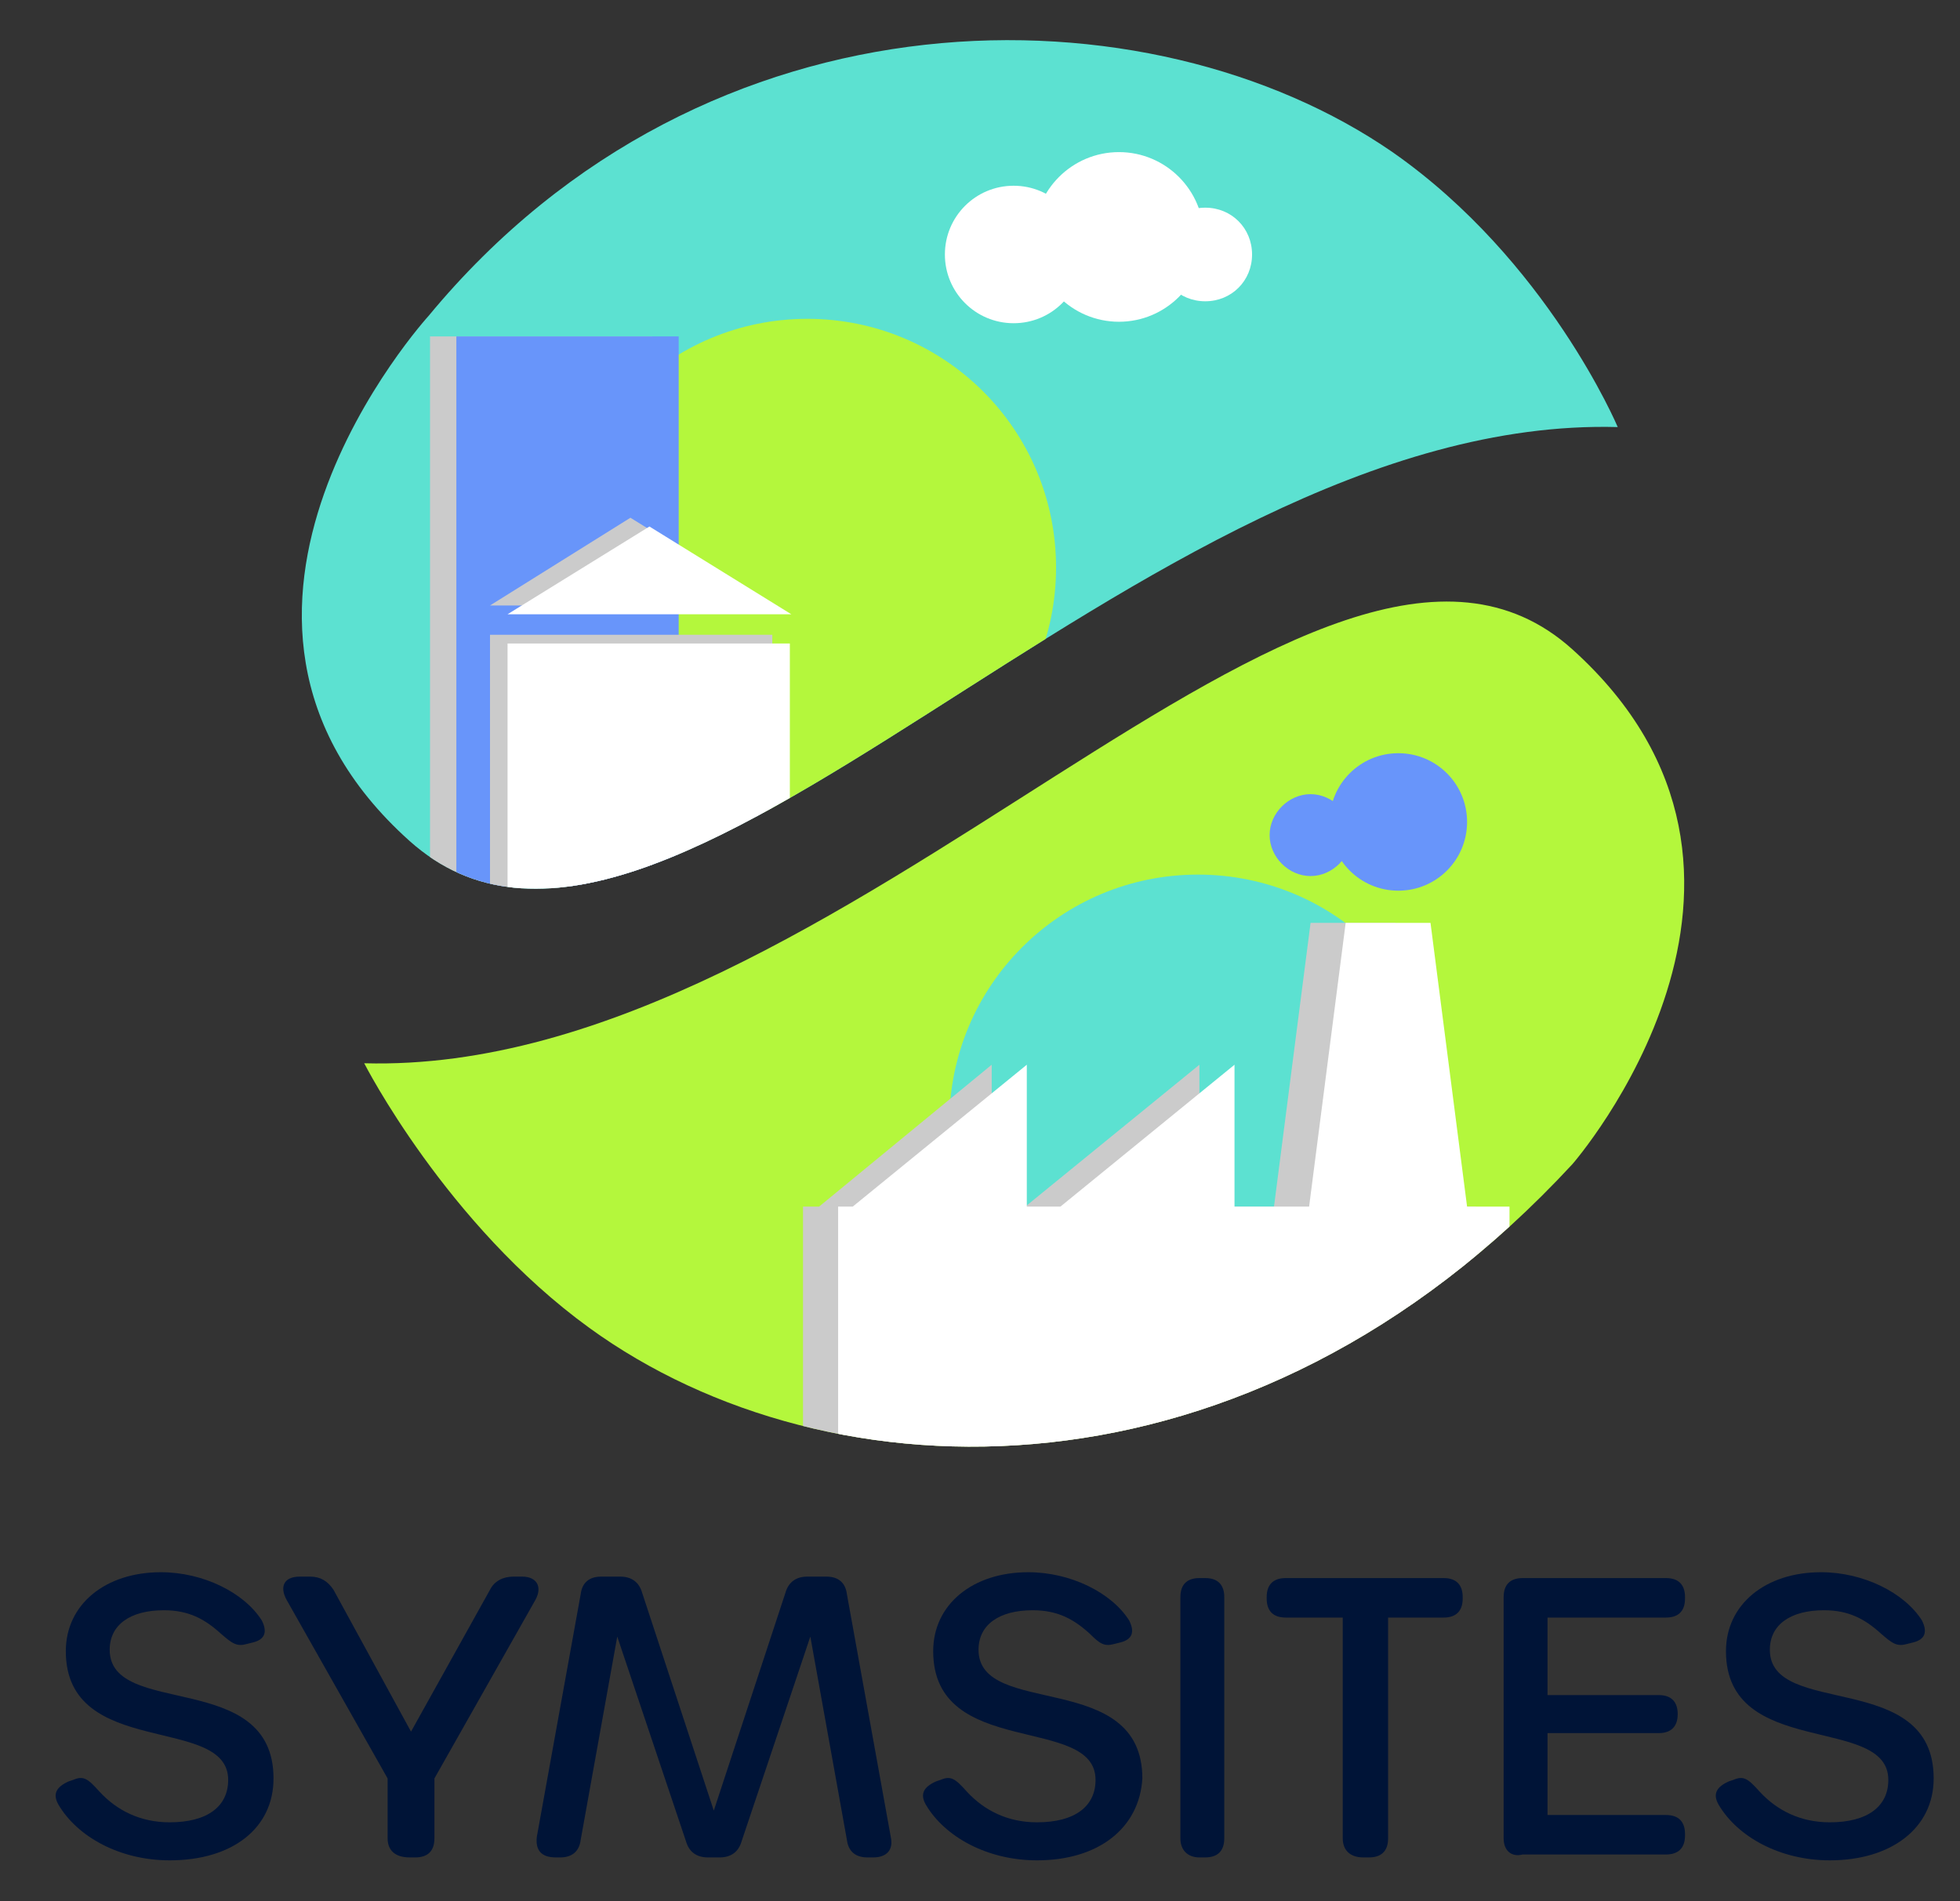 <svg version="1.2" xmlns="http://www.w3.org/2000/svg" viewBox="0 0 134 130" width="134" height="130"><rect x="0" y="0" width="134" height="130" fill="#333333" stroke="none"/><defs><clipPath clipPathUnits="userSpaceOnUse" id="cp1"><path d="m40.3 90.8c-9.8-7.1-15.4-18.1-15.4-18.1 33 0.9 65.4-43.8 82.6-28.3 17.2 15.5 0 35.2 0 35.2-22.1 23.9-50.8 23.1-67.2 11.2z" /></clipPath><clipPath clipPathUnits="userSpaceOnUse" id="cp2"><path d="m40.3 90.8c-9.8-7.1-15.4-18.1-15.4-18.1 33 0.9 65.4-43.8 82.6-28.3 17.2 15.5 0 35.2 0 35.2-22.1 23.9-50.8 23.1-67.2 11.2z" /></clipPath><clipPath clipPathUnits="userSpaceOnUse" id="cp3"><path d="m40.3 90.8c-9.8-7.1-15.4-18.1-15.4-18.1 33 0.9 65.4-43.8 82.6-28.3 17.2 15.5 0 35.2 0 35.2-22.1 23.9-50.8 23.1-67.2 11.2z" /></clipPath><clipPath clipPathUnits="userSpaceOnUse" id="cp4"><path d="m40.3 90.8c-9.8-7.1-15.4-18.1-15.4-18.1 33 0.9 65.4-43.8 82.6-28.3 17.2 15.5 0 35.2 0 35.2-22.1 23.9-50.8 23.1-67.2 11.2z" /></clipPath><clipPath clipPathUnits="userSpaceOnUse" id="cp5"><path d="m40.3 90.8c-9.8-7.1-15.4-18.1-15.4-18.1 33 0.9 65.4-43.8 82.6-28.3 17.2 15.5 0 35.2 0 35.2-22.1 23.9-50.8 23.1-67.2 11.2z" /></clipPath><clipPath clipPathUnits="userSpaceOnUse" id="cp6"><path d="m95.2 10.4c10.6 7.4 15.4 18.8 15.4 18.8-33.1-0.9-65.3 43.8-82.6 28.3-17.3-15.5 1.3-35.9 1.3-35.9 19.1-23.1 49.4-22.6 65.9-11.2z" /></clipPath><clipPath clipPathUnits="userSpaceOnUse" id="cp7"><path d="m95.2 10.4c10.6 7.4 15.4 18.8 15.4 18.8-33.1-0.9-65.3 43.8-82.6 28.3-17.3-15.5 1.3-35.9 1.3-35.9 19.1-23.1 49.4-22.6 65.9-11.2z" /></clipPath><clipPath clipPathUnits="userSpaceOnUse" id="cp8"><path d="m95.2 10.4c10.6 7.4 15.4 18.8 15.4 18.8-33.1-0.9-65.3 43.8-82.6 28.3-17.3-15.5 1.3-35.9 1.3-35.9 19.1-23.1 49.4-22.6 65.9-11.2z" /></clipPath><clipPath clipPathUnits="userSpaceOnUse" id="cp9"><path d="m95.2 10.4c10.6 7.4 15.4 18.8 15.4 18.8-33.1-0.9-65.3 43.8-82.6 28.3-17.3-15.5 1.3-35.9 1.3-35.9 19.1-23.1 49.4-22.6 65.9-11.2z" /></clipPath><clipPath clipPathUnits="userSpaceOnUse" id="cp10"><path d="m95.2 10.4c10.6 7.4 15.4 18.8 15.4 18.8-33.1-0.9-65.3 43.8-82.6 28.3-17.3-15.5 1.3-35.9 1.3-35.9 19.1-23.1 49.4-22.6 65.9-11.2z" /></clipPath><clipPath clipPathUnits="userSpaceOnUse" id="cp11"><path d="m95.2 10.4c10.6 7.4 15.4 18.8 15.4 18.8-33.1-0.9-65.3 43.8-82.6 28.3-17.3-15.5 1.3-35.9 1.3-35.9 19.1-23.1 49.4-22.6 65.9-11.2z" /></clipPath><clipPath clipPathUnits="userSpaceOnUse" id="cp12"><path d="m95.2 10.4c10.6 7.4 15.4 18.8 15.4 18.8-33.1-0.9-65.3 43.8-82.6 28.3-17.3-15.5 1.3-35.9 1.3-35.9 19.1-23.1 49.4-22.6 65.9-11.2z" /></clipPath><clipPath clipPathUnits="userSpaceOnUse" id="cp13"><path d="m95.2 10.4c10.6 7.4 15.4 18.8 15.4 18.8-33.1-0.9-65.3 43.8-82.6 28.3-17.3-15.5 1.3-35.9 1.3-35.9 19.1-23.1 49.4-22.6 65.9-11.2z" /></clipPath><clipPath clipPathUnits="userSpaceOnUse" id="cp14"><path d="m95.2 10.4c10.6 7.4 15.4 18.8 15.4 18.8-33.1-0.9-65.3 43.8-82.6 28.3-17.3-15.5 1.3-35.9 1.3-35.9 19.1-23.1 49.4-22.6 65.9-11.2z" /></clipPath><clipPath clipPathUnits="userSpaceOnUse" id="cp15"><path d="m95.2 10.4c10.6 7.4 15.4 18.8 15.4 18.8-33.1-0.9-65.3 43.8-82.6 28.3-17.3-15.5 1.3-35.9 1.3-35.9 19.1-23.1 49.4-22.6 65.9-11.2z" /></clipPath></defs><style>.a{fill:#001437}.b{fill:#b4f73c}.c{fill:#5ce1d1}.d{fill:#cbcbcb}.e{fill:#6895fa}.f{fill:#fff}</style><path class="a" d="m11.6 127.2c-3.4 0-6.3-1.6-7.6-3.8-0.4-0.7-0.2-1.2 0.7-1.6l0.3-0.1c0.7-0.3 1-0.1 1.8 0.8 1.2 1.3 2.8 2.1 4.8 2.1 2.6 0 4-1.1 4-2.9 0-4.5-11.1-1.4-11.1-8.8 0-3.2 2.7-5.4 6.5-5.4 2.9 0 5.7 1.4 6.9 3.3q0.6 1.2-0.6 1.5l-0.4 0.1c-0.7 0.2-1 0-1.8-0.7-1.1-1-2.2-1.6-3.9-1.6-2.3 0-3.7 1-3.7 2.7 0 4.7 11.2 1.3 11.2 8.8 0 3.4-2.8 5.6-7.1 5.6z" /><path class="a" d="m26.5 125.7v-4.1l-6.9-12.2c-0.5-0.9-0.2-1.6 0.9-1.6h0.7c0.7 0 1.2 0.3 1.6 0.9l5.3 9.7 5.4-9.7c0.3-0.6 0.9-0.9 1.6-0.9h0.6c1 0 1.4 0.7 0.9 1.6l-6.9 12.2v4.1c0 0.9-0.5 1.3-1.3 1.3h-0.4c-1 0-1.5-0.5-1.5-1.3z" /><path class="a" d="m36.7 125.6l3-16.6c0.1-0.8 0.6-1.2 1.4-1.2h1.3c0.8 0 1.3 0.4 1.5 1.1l4.9 14.9 4.9-14.9c0.2-0.7 0.7-1.1 1.5-1.1h1.3c0.8 0 1.3 0.4 1.4 1.2l3 16.6c0.2 0.9-0.3 1.4-1.2 1.4h-0.4c-0.8 0-1.3-0.4-1.4-1.2l-2.5-13.9-4.7 14c-0.2 0.7-0.7 1.1-1.5 1.1h-0.8c-0.8 0-1.3-0.4-1.5-1.1l-4.7-14-2.5 13.9c-0.1 0.8-0.6 1.2-1.4 1.2h-0.3c-1 0-1.4-0.5-1.3-1.4z" /><path class="a" d="m70.9 127.2c-3.4 0-6.3-1.6-7.6-3.8-0.4-0.7-0.2-1.2 0.7-1.6l0.3-0.1c0.7-0.3 1-0.1 1.8 0.8 1.2 1.3 2.8 2.1 4.8 2.1 2.6 0 4-1.1 4-2.9 0-4.5-11.1-1.4-11.1-8.8 0-3.2 2.7-5.4 6.5-5.4 2.9 0 5.7 1.4 6.9 3.3q0.6 1.2-0.6 1.5l-0.4 0.1c-0.7 0.2-1 0-1.7-0.7-1.1-1-2.2-1.6-3.9-1.6-2.3 0-3.7 1-3.7 2.7 0 4.7 11.2 1.3 11.2 8.8-0.2 3.4-3 5.6-7.2 5.6z" /><path class="a" d="m80.7 125.7v-16.5c0-0.9 0.5-1.3 1.3-1.3h0.4c0.9 0 1.3 0.5 1.3 1.3v16.5c0 0.9-0.5 1.3-1.3 1.3h-0.4c-0.8 0-1.3-0.5-1.3-1.3z" /><path class="a" d="m91.8 125.7v-15.1h-3.9c-0.9 0-1.3-0.5-1.3-1.3v-0.1c0-0.9 0.5-1.3 1.3-1.3h10.8c0.9 0 1.3 0.5 1.3 1.3v0.1c0 0.9-0.5 1.3-1.3 1.3h-3.8v15.1c0 0.9-0.5 1.3-1.3 1.3h-0.4c-0.9 0-1.4-0.5-1.4-1.3z" /><path class="a" d="m102.8 125.7v-16.5c0-0.9 0.5-1.3 1.3-1.3h9.8c0.9 0 1.3 0.5 1.3 1.3v0.1c0 0.9-0.5 1.3-1.3 1.3h-8.1v5.3h7.6c0.9 0 1.3 0.5 1.3 1.3 0 0.9-0.5 1.3-1.3 1.3h-7.6v5.6h8.1c0.9 0 1.3 0.5 1.3 1.3v0.1c0 0.9-0.5 1.3-1.3 1.3h-9.8c-0.8 0.2-1.3-0.3-1.3-1.1z" /><path class="a" d="m125.1 127.2c-3.4 0-6.3-1.6-7.6-3.8-0.4-0.7-0.2-1.2 0.7-1.6l0.3-0.1c0.7-0.3 1-0.1 1.8 0.8 1.2 1.3 2.8 2.1 4.8 2.1 2.6 0 4-1.1 4-2.9 0-4.5-11.1-1.4-11.1-8.8 0-3.2 2.7-5.4 6.5-5.4 2.9 0 5.7 1.4 6.9 3.3q0.6 1.2-0.6 1.5l-0.4 0.1c-0.7 0.2-1 0-1.8-0.7-1.1-1-2.2-1.6-3.9-1.6-2.3 0-3.7 1-3.7 2.7 0 4.7 11.2 1.3 11.2 8.8 0 3.4-2.9 5.6-7.1 5.6z" /><path class="b" d="m40.3 90.8c-9.8-7.1-15.4-18.1-15.4-18.1 33 0.9 65.4-43.8 82.6-28.3 17.2 15.5 0 35.2 0 35.2-22.1 23.9-50.8 23.1-67.2 11.2z" /><g clip-path="url(#cp1)"><path class="c" d="m81.9 93.8c-9.4 0-17-7.6-17-17 0-9.4 7.6-17 17-17 9.4 0 17 7.6 17 17 0 9.4-7.6 17-17 17z" /></g><g clip-path="url(#cp2)"><path class="d" d="m100.9 82.5v17.2h-46v-17.2h1.1l11.8-9.7v9.7h2.3l11.9-9.7v9.7h5.1l2.5-19.4h5.8l2.5 19.4z" /></g><g clip-path="url(#cp3)"><path class="e" d="m95.6 60.9c-2.6 0-4.7-2.1-4.7-4.7 0-2.6 2.1-4.7 4.7-4.7 2.6 0 4.7 2.1 4.7 4.7 0 2.6-2.1 4.7-4.7 4.7z" /></g><g clip-path="url(#cp4)"><path class="e" d="m89.6 59.9c-1.5 0-2.8-1.3-2.8-2.8 0-1.5 1.3-2.8 2.8-2.8 1.5 0 2.8 1.3 2.8 2.8 0 1.5-1.3 2.8-2.8 2.8z" /></g><g clip-path="url(#cp5)"><path class="f" d="m103.2 82.5v19h-45.9v-19h1l11.9-9.7v9.7h2.3l11.9-9.7v9.7h5.1l2.5-19.4h5.8l2.5 19.4z" /></g><path class="c" d="m95.2 10.4c10.6 7.4 15.4 18.8 15.4 18.8-33.1-0.9-65.3 43.8-82.6 28.3-17.3-15.5 1.3-35.9 1.3-35.9 19.1-23.1 49.4-22.6 65.9-11.2z" /><g clip-path="url(#cp6)"><path class="d" d="m29.4 23h15.2v37.6h-15.2z" /></g><g clip-path="url(#cp7)"><path class="b" d="m55.2 55.8c-9.4 0-17-7.6-17-17 0-9.4 7.6-17 17-17 9.4 0 17 7.6 17 17 0 9.4-7.6 17-17 17z" /></g><g clip-path="url(#cp8)"><path class="e" d="m31.2 23h15.2v37.6h-15.2z" /></g><g clip-path="url(#cp9)"><path class="d" d="m33.5 43.4h19.3v17.3h-19.3z" /></g><g clip-path="url(#cp10)"><path class="d" d="m52.8 41.4h-19.3l9.6-6z" /></g><g clip-path="url(#cp11)"><path class="f" d="m76.5 22c-3.2 0-5.8-2.6-5.8-5.8 0-3.2 2.6-5.8 5.8-5.8 3.2 0 5.8 2.6 5.8 5.8 0 3.2-2.6 5.8-5.8 5.8z" /></g><g clip-path="url(#cp12)"><path class="f" d="m69.3 22.1c-2.6 0-4.7-2.1-4.7-4.7 0-2.6 2.1-4.7 4.7-4.7 2.6 0 4.7 2.1 4.7 4.7 0 2.6-2.1 4.7-4.7 4.7z" /></g><g clip-path="url(#cp13)"><path class="f" d="m82.4 20.6c-1.8 0-3.2-1.4-3.2-3.2 0-1.8 1.4-3.2 3.2-3.2 1.8 0 3.2 1.4 3.2 3.2 0 1.8-1.4 3.2-3.2 3.2z" /></g><g clip-path="url(#cp14)"><path class="f" d="m34.7 44h19.3v19.5h-19.3z" /></g><g clip-path="url(#cp15)"><path class="f" d="m54.1 42h-19.4l9.7-6z" /></g></svg>